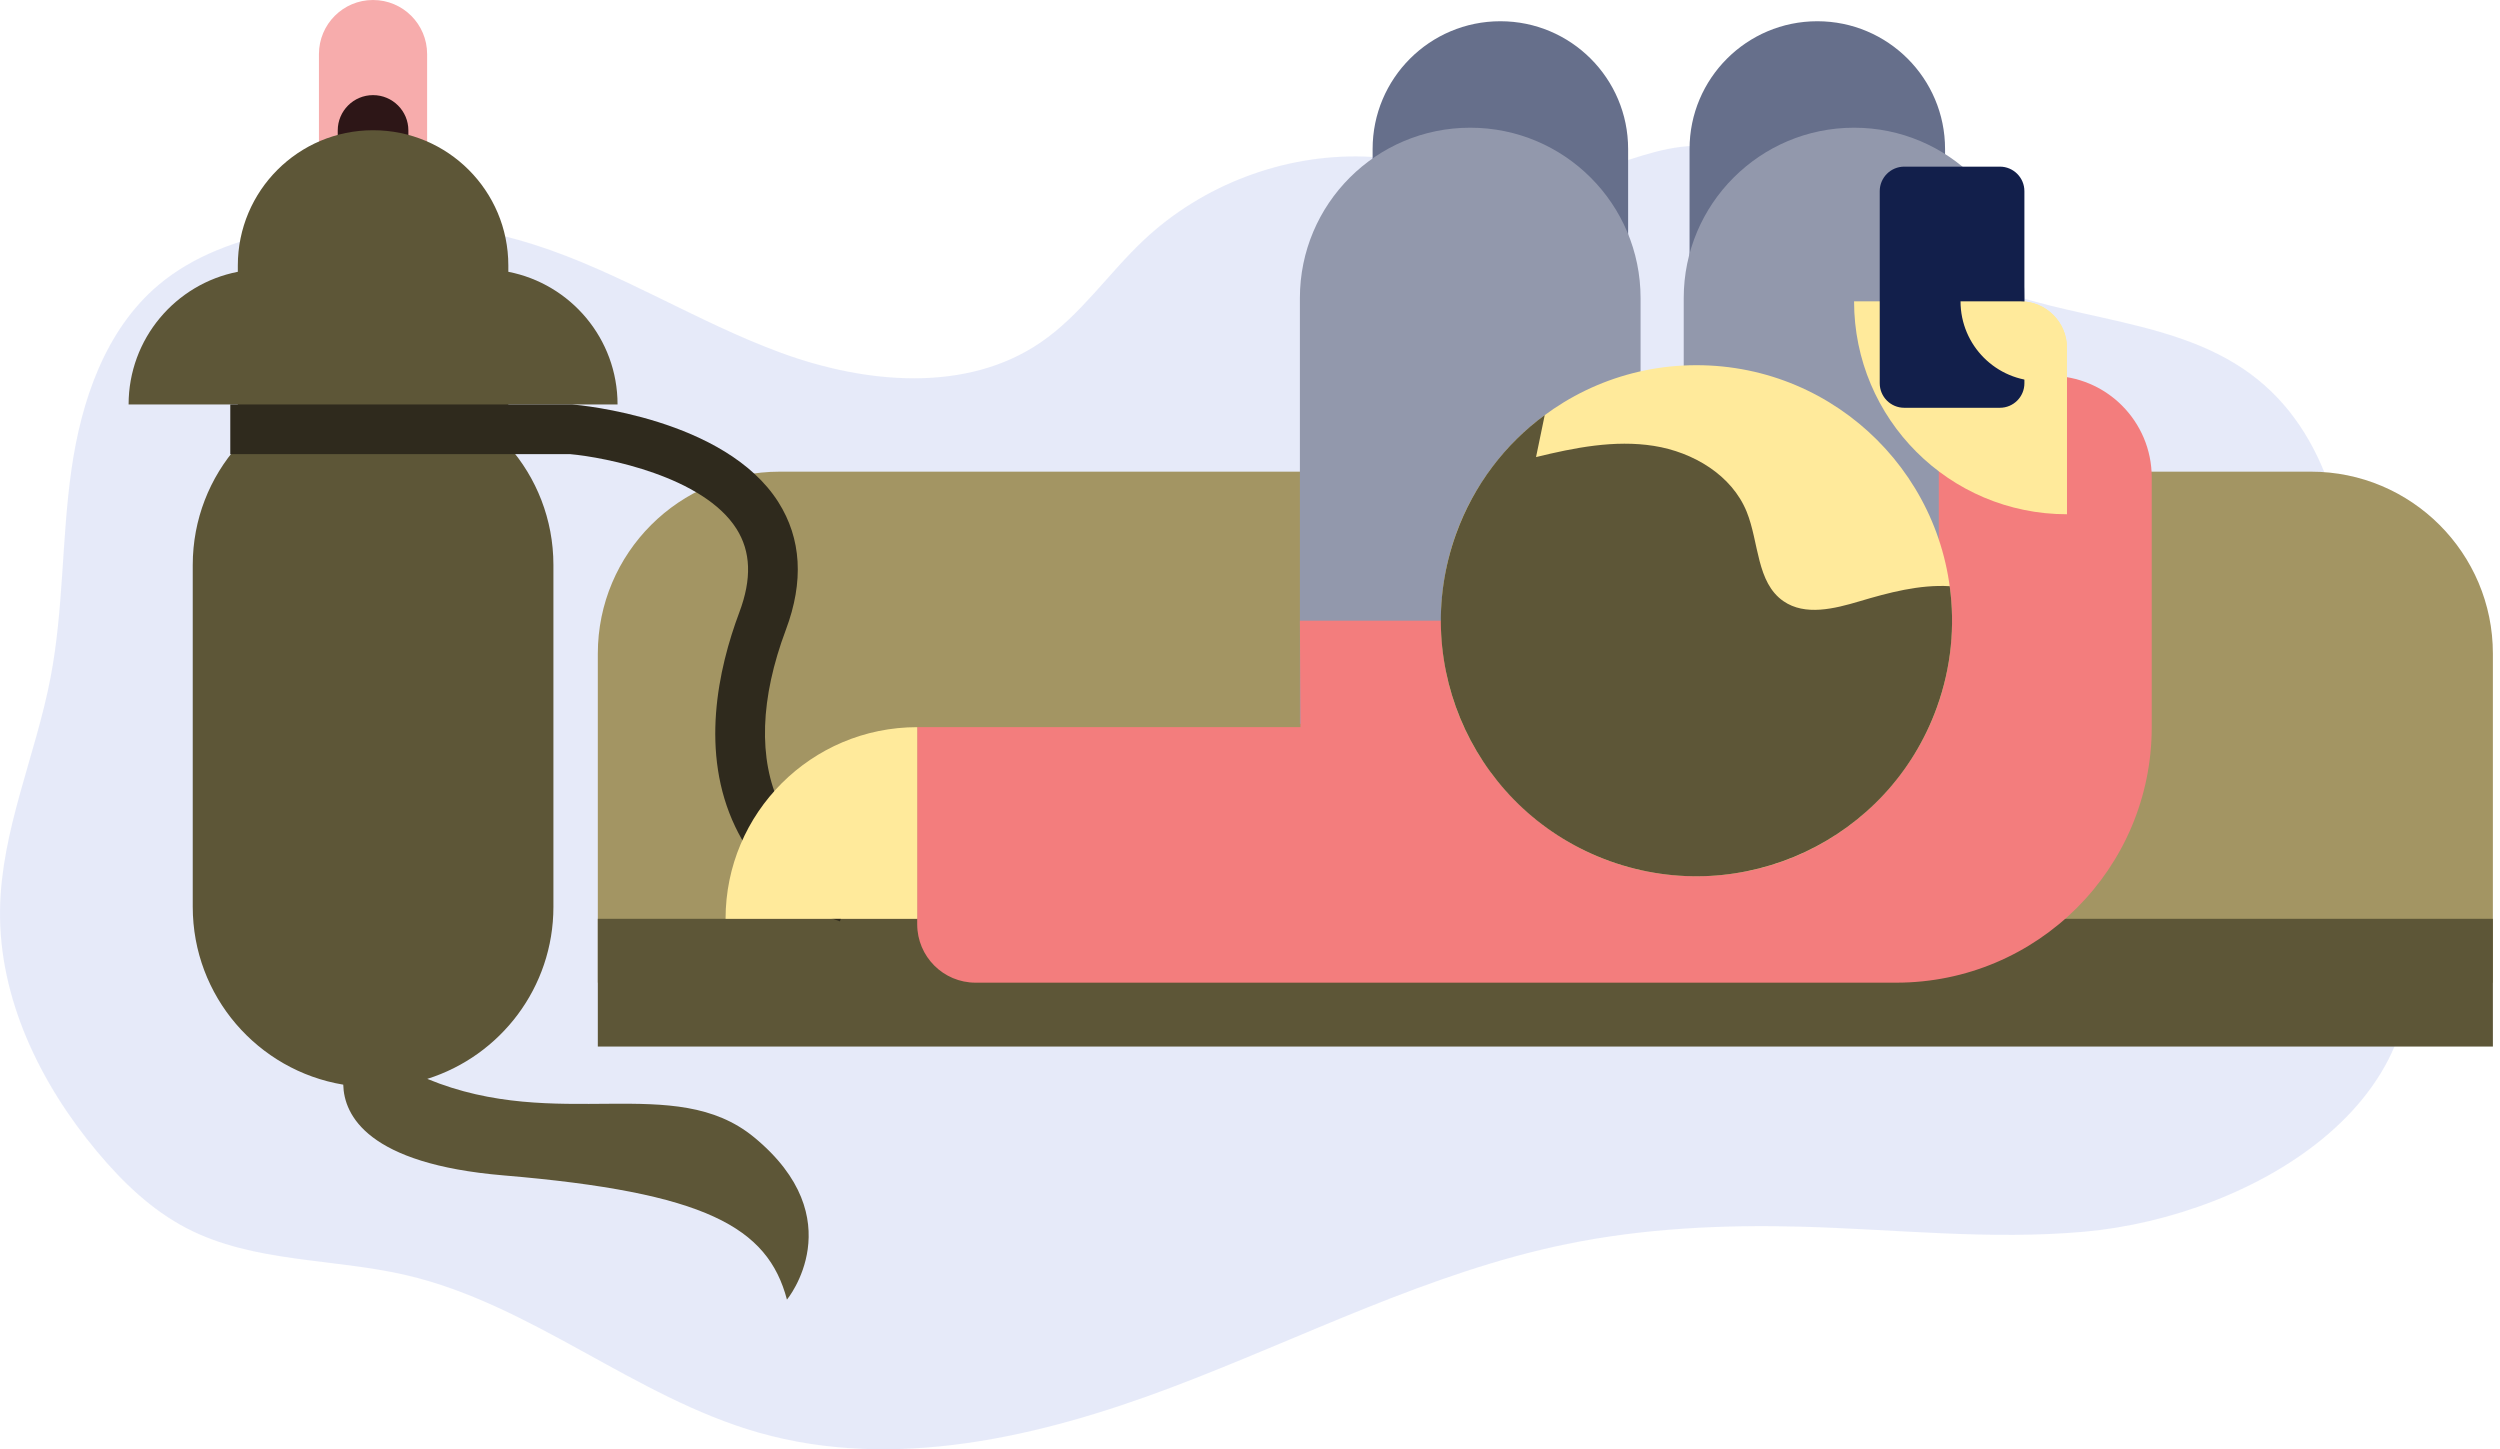 <svg width="276" height="160" fill="none" xmlns="http://www.w3.org/2000/svg">
	<path d="M230.098 135.982c-10.397.931-20.845-.276-31.277-.557-8.65-.23-17.351.178-25.828 1.914-15.214 3.115-29.208 10.379-43.738 15.862-14.529 5.483-30.581 9.213-45.519 4.955-13.684-3.909-25.007-14.139-38.869-17.375-8.081-1.885-16.869-1.356-24.237-5.172-3.891-2.012-7.115-5.121-9.926-8.489C4.428 119.608-.135 110.217.003 100.429.129 91.682 3.923 83.44 5.572 74.848c1.454-7.564 1.23-15.345 2.31-22.966 1.081-7.621 3.736-15.466 9.621-20.426 3.822-3.224 8.696-4.954 13.598-5.949 9.213-1.879 18.903-1.356 27.863 1.5 9.466 3.017 17.949 8.529 27.277 11.949 9.328 3.42 20.449 4.454 28.651-1.155 4.431-3.029 7.494-7.65 11.408-11.322 6.483-6.086 15.426-9.472 24.311-9.196 8.064.247 16.105 3.356 24.024 1.816 3.679-.713 7.139-2.414 10.863-2.874 12.121-1.494 21.541 9.903 32.702 14.851 10.093 4.477 22.467 3.88 31.053 10.822 8.432 6.822 10.253 18.346 10.708 28.541.477 10.65 1.39 18.759 4.735 28.806 7.242 21.72-15.943 35.071-34.599 36.737z" fill="#CED6F5" fill-opacity=".5" />
	<path d="M79.495 101.079h21.156V79.923c-11.685 0-21.156 9.472-21.156 21.156z" fill="#FFEA9B" />
	<path d="M275.209 108.487H65.999V72.164c0-11.098 8.995-20.093 20.093-20.093H255.122c11.098 0 20.093 8.995 20.093 20.093v36.323h-.006z" fill="#A39563" />
	<path d="M200.631 2.345c7.788 0 14.104 6.316 14.104 14.104v28.208h-28.208v-28.208c0-7.788 6.317-14.104 14.104-14.104zM165.641 2.345c7.788 0 14.104 6.316 14.104 14.104v14.104h-28.208v-14.104c0-7.788 6.311-14.104 14.104-14.104z" fill="#666F8B" />
	<path d="M204.689 14.099c10.385 0 18.805 8.42 18.805 18.805v37.611h-37.611V32.904c0-10.385 8.42-18.805 18.806-18.805zM162.314 14.099c10.385 0 18.805 8.42 18.805 18.805v47.013h-37.611V32.904c0-10.386 8.42-18.805 18.806-18.805z" fill="#9298AC" />
	<path d="M275.215 101.435H65.999v14.104H275.215v-14.104z" fill="#5D5637" />
	<path d="M143.572 80.279H101.26v21.765c0 3.558 2.885 6.443 6.443 6.443h101.641c15.582 0 28.208-12.627 28.208-28.208v-27.57c0-6.201-5.023-11.225-11.224-11.225h-12.282v27.041h-70.537l.063 11.753z" fill="#F37D7D" />
	<path d="M223.052 33.266h-18.363c0 12.983 10.523 23.507 23.507 23.507V38.41c0-2.839-2.299-5.144-5.144-5.144z" fill="#FFEA9B" />
	<path d="M220.787 45.019h-10.558c-1.494 0-2.707-1.213-2.707-2.707V21.104c0-1.494 1.213-2.707 2.707-2.707h10.558c1.495 0 2.707 1.213 2.707 2.707V42.312c0 1.494-1.212 2.707-2.707 2.707z" fill="#121F4B" />
	<path d="M228.195 42.082h-2.937c-4.868 0-8.816-3.948-8.816-8.816h6.609c2.84 0 5.144 2.305 5.144 5.144v3.672zM187.291 96.733c15.579 0 28.208-12.629 28.208-28.208 0-15.579-12.629-28.208-28.208-28.208-15.578 0-28.208 12.629-28.208 28.208 0 15.579 12.63 28.208 28.208 28.208z" fill="#FFEA9B" />
	<path d="M213.833 78.083c1.598-4.431 2.012-9 1.414-13.368-3.328-.195-6.713.701-9.955 1.667-2.781.828-6.011 1.638-8.396-.011-2.989-2.063-2.696-6.495-4.058-9.863-1.644-4.063-5.92-6.598-10.253-7.282-4.334-.684-8.748.195-13.007 1.236.322-1.546.644-3.092.96-4.638-4.345 3.201-7.822 7.678-9.793 13.144-5.282 14.656 2.322 30.817 16.977 36.099 14.668 5.276 30.829-2.328 36.111-16.983z" fill="#5D5637" />
	<path d="M35.211 5.971v13.937h11.943V5.971c0-3.299-2.672-5.971-5.971-5.971C37.889-.006 35.211 2.673 35.211 5.971z" fill="#F7ACAC" />
	<path d="M37.286 14.403v9.098h7.799v-9.098c0-2.155-1.747-3.902-3.902-3.902-2.15 0-3.897 1.747-3.897 3.902z" fill="#2D1617" />
	<path d="M83.247 125.551c-8.788-7.236-21.645-.471-36.076-6.443 8.075-2.54 13.926-10.08 13.926-18.995V62.376c0-5.046-1.879-9.656-4.977-13.162v-4.558h12.058c0-7.265-5.184-13.311-12.058-14.65v-.696c0-8.247-6.684-14.932-14.932-14.932-8.247 0-14.932 6.684-14.932 14.932v.696c-6.874 1.339-12.058 7.391-12.058 14.65h12.058v4.558c-3.098 3.512-4.977 8.115-4.977 13.162v37.737c0 9.874 7.19 18.064 16.616 19.633.086 3.386 2.678 8.754 17.702 10.018 22.346 1.879 29.168 5.713 31.283 13.713.006.006 7.322-8.908-3.632-17.926z" fill="#5D5637" />
	<path d="M92.731 101.717c-2.351-.782-8.184-3.368-11.558-10.443-3.902-8.173-1.908-17.392.454-23.685 1.379-3.678 1.276-6.69-.322-9.213-3.644-5.753-14.397-7.885-18.386-8.242H25.423v-5.483H63.149l.115.011c.684.057 16.794 1.5 22.673 10.782 2.54 4.017 2.822 8.753.828 14.069-2.851 7.592-3.069 14.299-.638 19.397 2.535 5.316 7.023 7.161 8.339 7.598l-1.736 5.207z" fill="#2F2A1D" />
	<path d="M80.103 101.435H101.26V80.279c-11.685 0-21.157 9.472-21.157 21.156z" fill="#FFEA9B" />
</svg>
